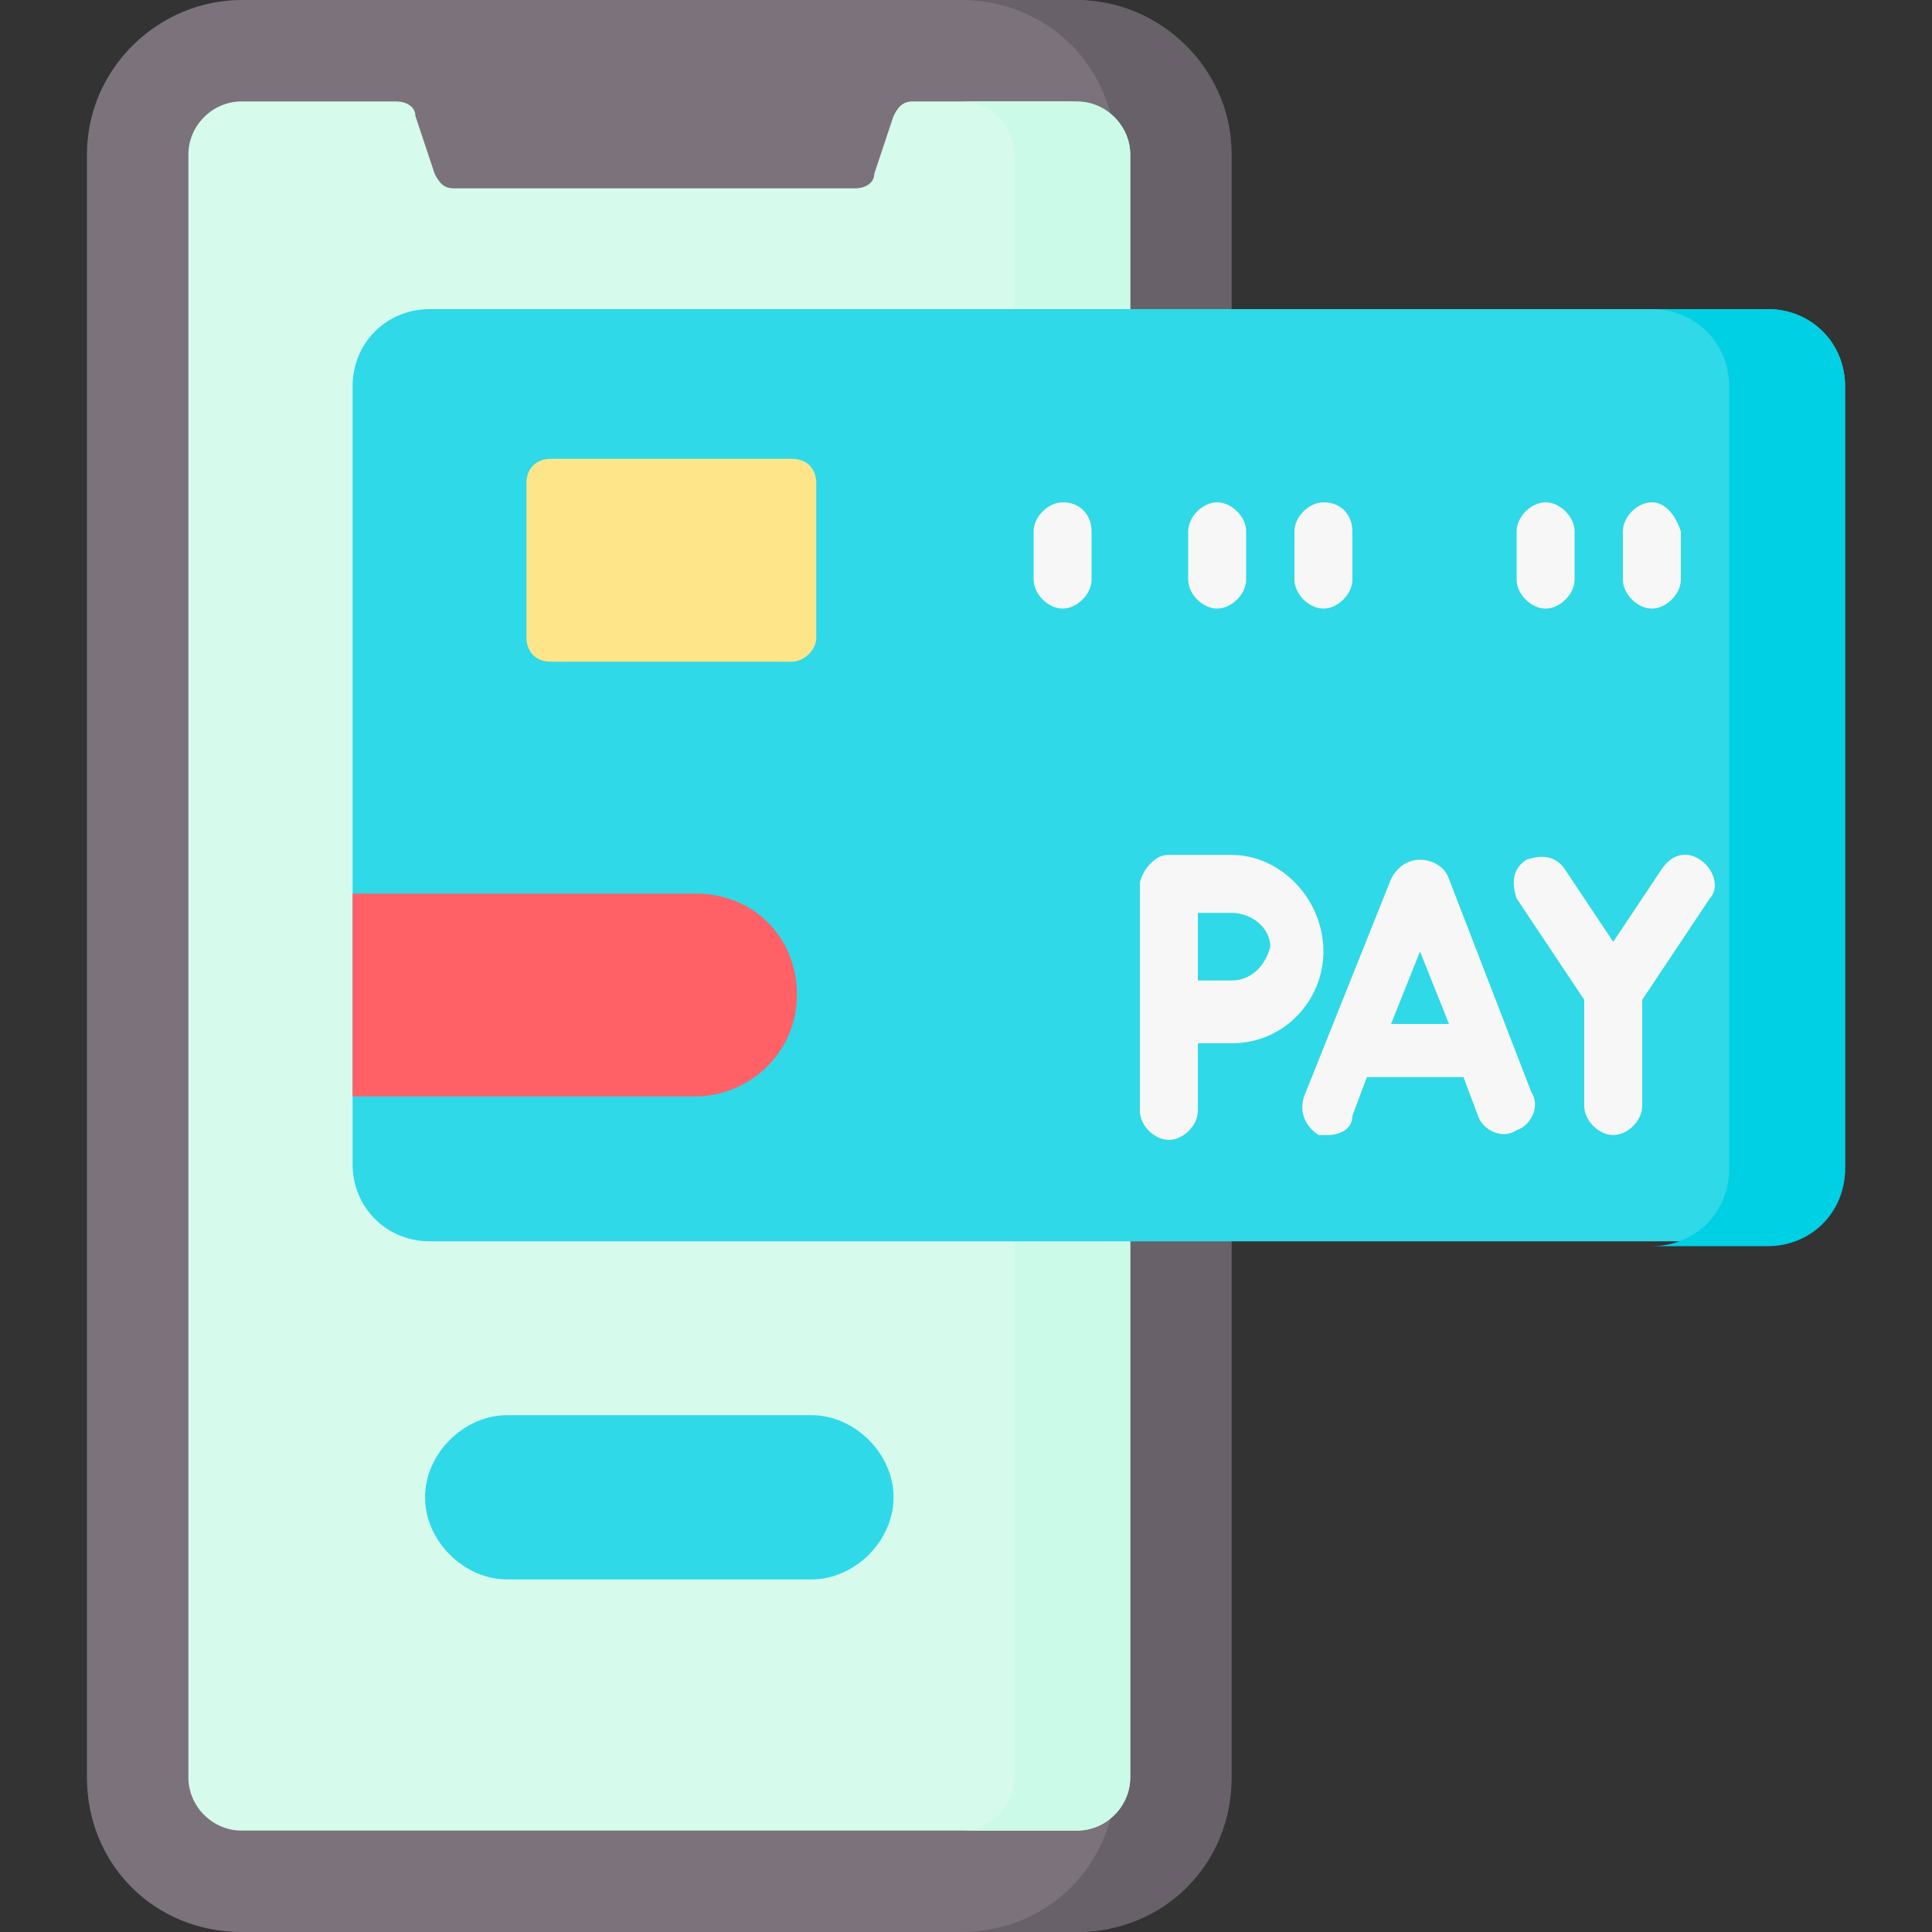 <?xml version="1.0" encoding="utf-8"?>
<!-- Generator: Adobe Illustrator 25.4.1, SVG Export Plug-In . SVG Version: 6.00 Build 0)  -->
<svg version="1.1" id="Layer_1" xmlns="http://www.w3.org/2000/svg" xmlns:xlink="http://www.w3.org/1999/xlink" x="0px" y="0px"
	 width="40px" height="40px" viewBox="0 0 40 40" style="enable-background:new 0 0 40 40;" xml:space="preserve">
<rect x="0" y="0" width="40" height="40" fill="#333333" stroke="none"/>
<style type="text/css">
	.st0{fill:#7B727B;}
	.st1{fill:#686169;}
	.st2{fill:#D6FAEC;}
	.st3{fill:#CCFAE8;}
	.st4{fill:#2FD9E7;}
	.st5{fill:#00D0E4;}
	.st6{fill:#F8F7F7;}
	.st7{fill:#FFE589;}
	.st8{fill:#FF6167;}
</style>
<g>
	<path class="st0" d="M22.3,40H5c-1.8,0-3.2-1.4-3.2-3.2V3.2C1.8,1.4,3.3,0,5,0h17.2c1.8,0,3.2,1.4,3.2,3.2v33.6
		C25.5,38.6,24,40,22.3,40z"/>
	<path class="st1" d="M22.3,0h-2.4c1.8,0,3.2,1.4,3.2,3.2v33.6c0,1.8-1.4,3.2-3.2,3.2h2.4c1.8,0,3.2-1.4,3.2-3.2V3.2
		C25.5,1.4,24,0,22.3,0z"/>
	<path class="st2" d="M23.4,3.2v33.6c0,0.6-0.5,1.1-1.1,1.1H5c-0.6,0-1.1-0.5-1.1-1.1V3.2c0-0.6,0.5-1.1,1.1-1.1h3.2
		c0.2,0,0.4,0.1,0.4,0.3l0.4,1.2c0.1,0.2,0.2,0.3,0.4,0.3h8.3c0.2,0,0.4-0.1,0.4-0.3l0.4-1.2c0.1-0.2,0.2-0.3,0.4-0.3h3.2
		C22.9,2.1,23.4,2.6,23.4,3.2z"/>
	<g>
		<path class="st3" d="M22.3,2.1h-2.4c0.6,0,1.1,0.5,1.1,1.1v33.6c0,0.6-0.5,1.1-1.1,1.1h2.4c0.6,0,1.1-0.5,1.1-1.1V3.2
			C23.4,2.6,22.9,2.1,22.3,2.1z"/>
	</g>
	<path class="st4" d="M16.8,32.7h-6.3c-0.9,0-1.7-0.8-1.7-1.7s0.8-1.7,1.7-1.7h6.3c0.9,0,1.7,0.8,1.7,1.7S17.7,32.7,16.8,32.7z"/>
	<path class="st4" d="M36.6,25.7H8.9c-0.9,0-1.6-0.7-1.6-1.6V8c0-0.9,0.7-1.6,1.6-1.6h27.7c0.9,0,1.6,0.7,1.6,1.6v16.2
		C38.2,25,37.5,25.7,36.6,25.7L36.6,25.7z"/>
	<path class="st5" d="M36.6,6.4h-2.4c0.9,0,1.6,0.7,1.6,1.6v16.2c0,0.9-0.7,1.6-1.6,1.6h2.4c0.9,0,1.6-0.7,1.6-1.6V8
		C38.2,7.1,37.5,6.4,36.6,6.4z"/>
	<g>
		<path class="st6" d="M30,18.2C30,18.2,30,18.2,30,18.2c-0.1-0.3-0.4-0.4-0.6-0.4h0c-0.3,0-0.5,0.2-0.6,0.4c0,0,0,0,0,0L27,22.7
			c-0.1,0.3,0,0.6,0.3,0.8c0.1,0,0.1,0,0.2,0c0.2,0,0.5-0.1,0.5-0.4l0.3-0.8h2l0.3,0.8c0.1,0.3,0.5,0.5,0.8,0.3
			c0.3-0.1,0.5-0.5,0.3-0.8L30,18.2z M28.8,21.2l0.6-1.5l0.6,1.5H28.8z"/>
		<path class="st6" d="M35.2,17.8c-0.3-0.2-0.6-0.1-0.8,0.2l-1,1.5l-1-1.5c-0.2-0.3-0.5-0.3-0.8-0.2c-0.3,0.2-0.3,0.5-0.2,0.8
			l1.4,2.1l0,2.2c0,0.3,0.3,0.6,0.6,0.6h0c0.3,0,0.6-0.3,0.6-0.6l0-2.2l1.4-2.1C35.6,18.4,35.5,18,35.2,17.8L35.2,17.8z"/>
		<path class="st6" d="M25.5,17.7h-1.3c-0.2,0-0.3,0.1-0.4,0.2c-0.1,0.1-0.2,0.3-0.2,0.4V23c0,0.3,0.3,0.6,0.6,0.6
			c0.3,0,0.6-0.3,0.6-0.6v-1.4c0.3,0,0.5,0,0.7,0c1.1,0,1.9-0.9,1.9-1.9C27.4,18.6,26.5,17.7,25.5,17.7z M25.5,20.3
			c-0.2,0-0.4,0-0.7,0c0-0.3,0-0.6,0-0.7c0-0.1,0-0.4,0-0.7h0.7c0.4,0,0.8,0.3,0.8,0.7C26.2,20,25.9,20.3,25.5,20.3L25.5,20.3z"/>
	</g>
	<path class="st7" d="M16.4,13.7h-5c-0.3,0-0.5-0.2-0.5-0.5V10c0-0.3,0.2-0.5,0.5-0.5h5c0.3,0,0.5,0.2,0.5,0.5v3.2
		C16.9,13.5,16.6,13.7,16.4,13.7z"/>
	<path class="st8" d="M14.4,22.7H7.3v-4.2h7.1c1.2,0,2.1,0.9,2.1,2.1C16.5,21.8,15.5,22.7,14.4,22.7z"/>
	<g>
		<path class="st6" d="M22,10.4c-0.3,0-0.6,0.3-0.6,0.6v1c0,0.3,0.3,0.6,0.6,0.6c0.3,0,0.6-0.3,0.6-0.6v-1
			C22.6,10.7,22.4,10.4,22,10.4z"/>
		<path class="st6" d="M32,10.4c-0.3,0-0.6,0.3-0.6,0.6v1c0,0.3,0.3,0.6,0.6,0.6s0.6-0.3,0.6-0.6v-1C32.6,10.7,32.3,10.4,32,10.4z"
			/>
		<path class="st6" d="M34.2,10.4c-0.3,0-0.6,0.3-0.6,0.6v1c0,0.3,0.3,0.6,0.6,0.6c0.3,0,0.6-0.3,0.6-0.6v-1
			C34.7,10.7,34.5,10.4,34.2,10.4z"/>
		<path class="st6" d="M25.2,10.4c-0.3,0-0.6,0.3-0.6,0.6v1c0,0.3,0.3,0.6,0.6,0.6c0.3,0,0.6-0.3,0.6-0.6v-1
			C25.8,10.7,25.5,10.4,25.2,10.4z"/>
		<path class="st6" d="M27.4,10.4c-0.3,0-0.6,0.3-0.6,0.6v1c0,0.3,0.3,0.6,0.6,0.6c0.3,0,0.6-0.3,0.6-0.6v-1
			C28,10.7,27.8,10.4,27.4,10.4z"/>
	</g>
</g>
</svg>
